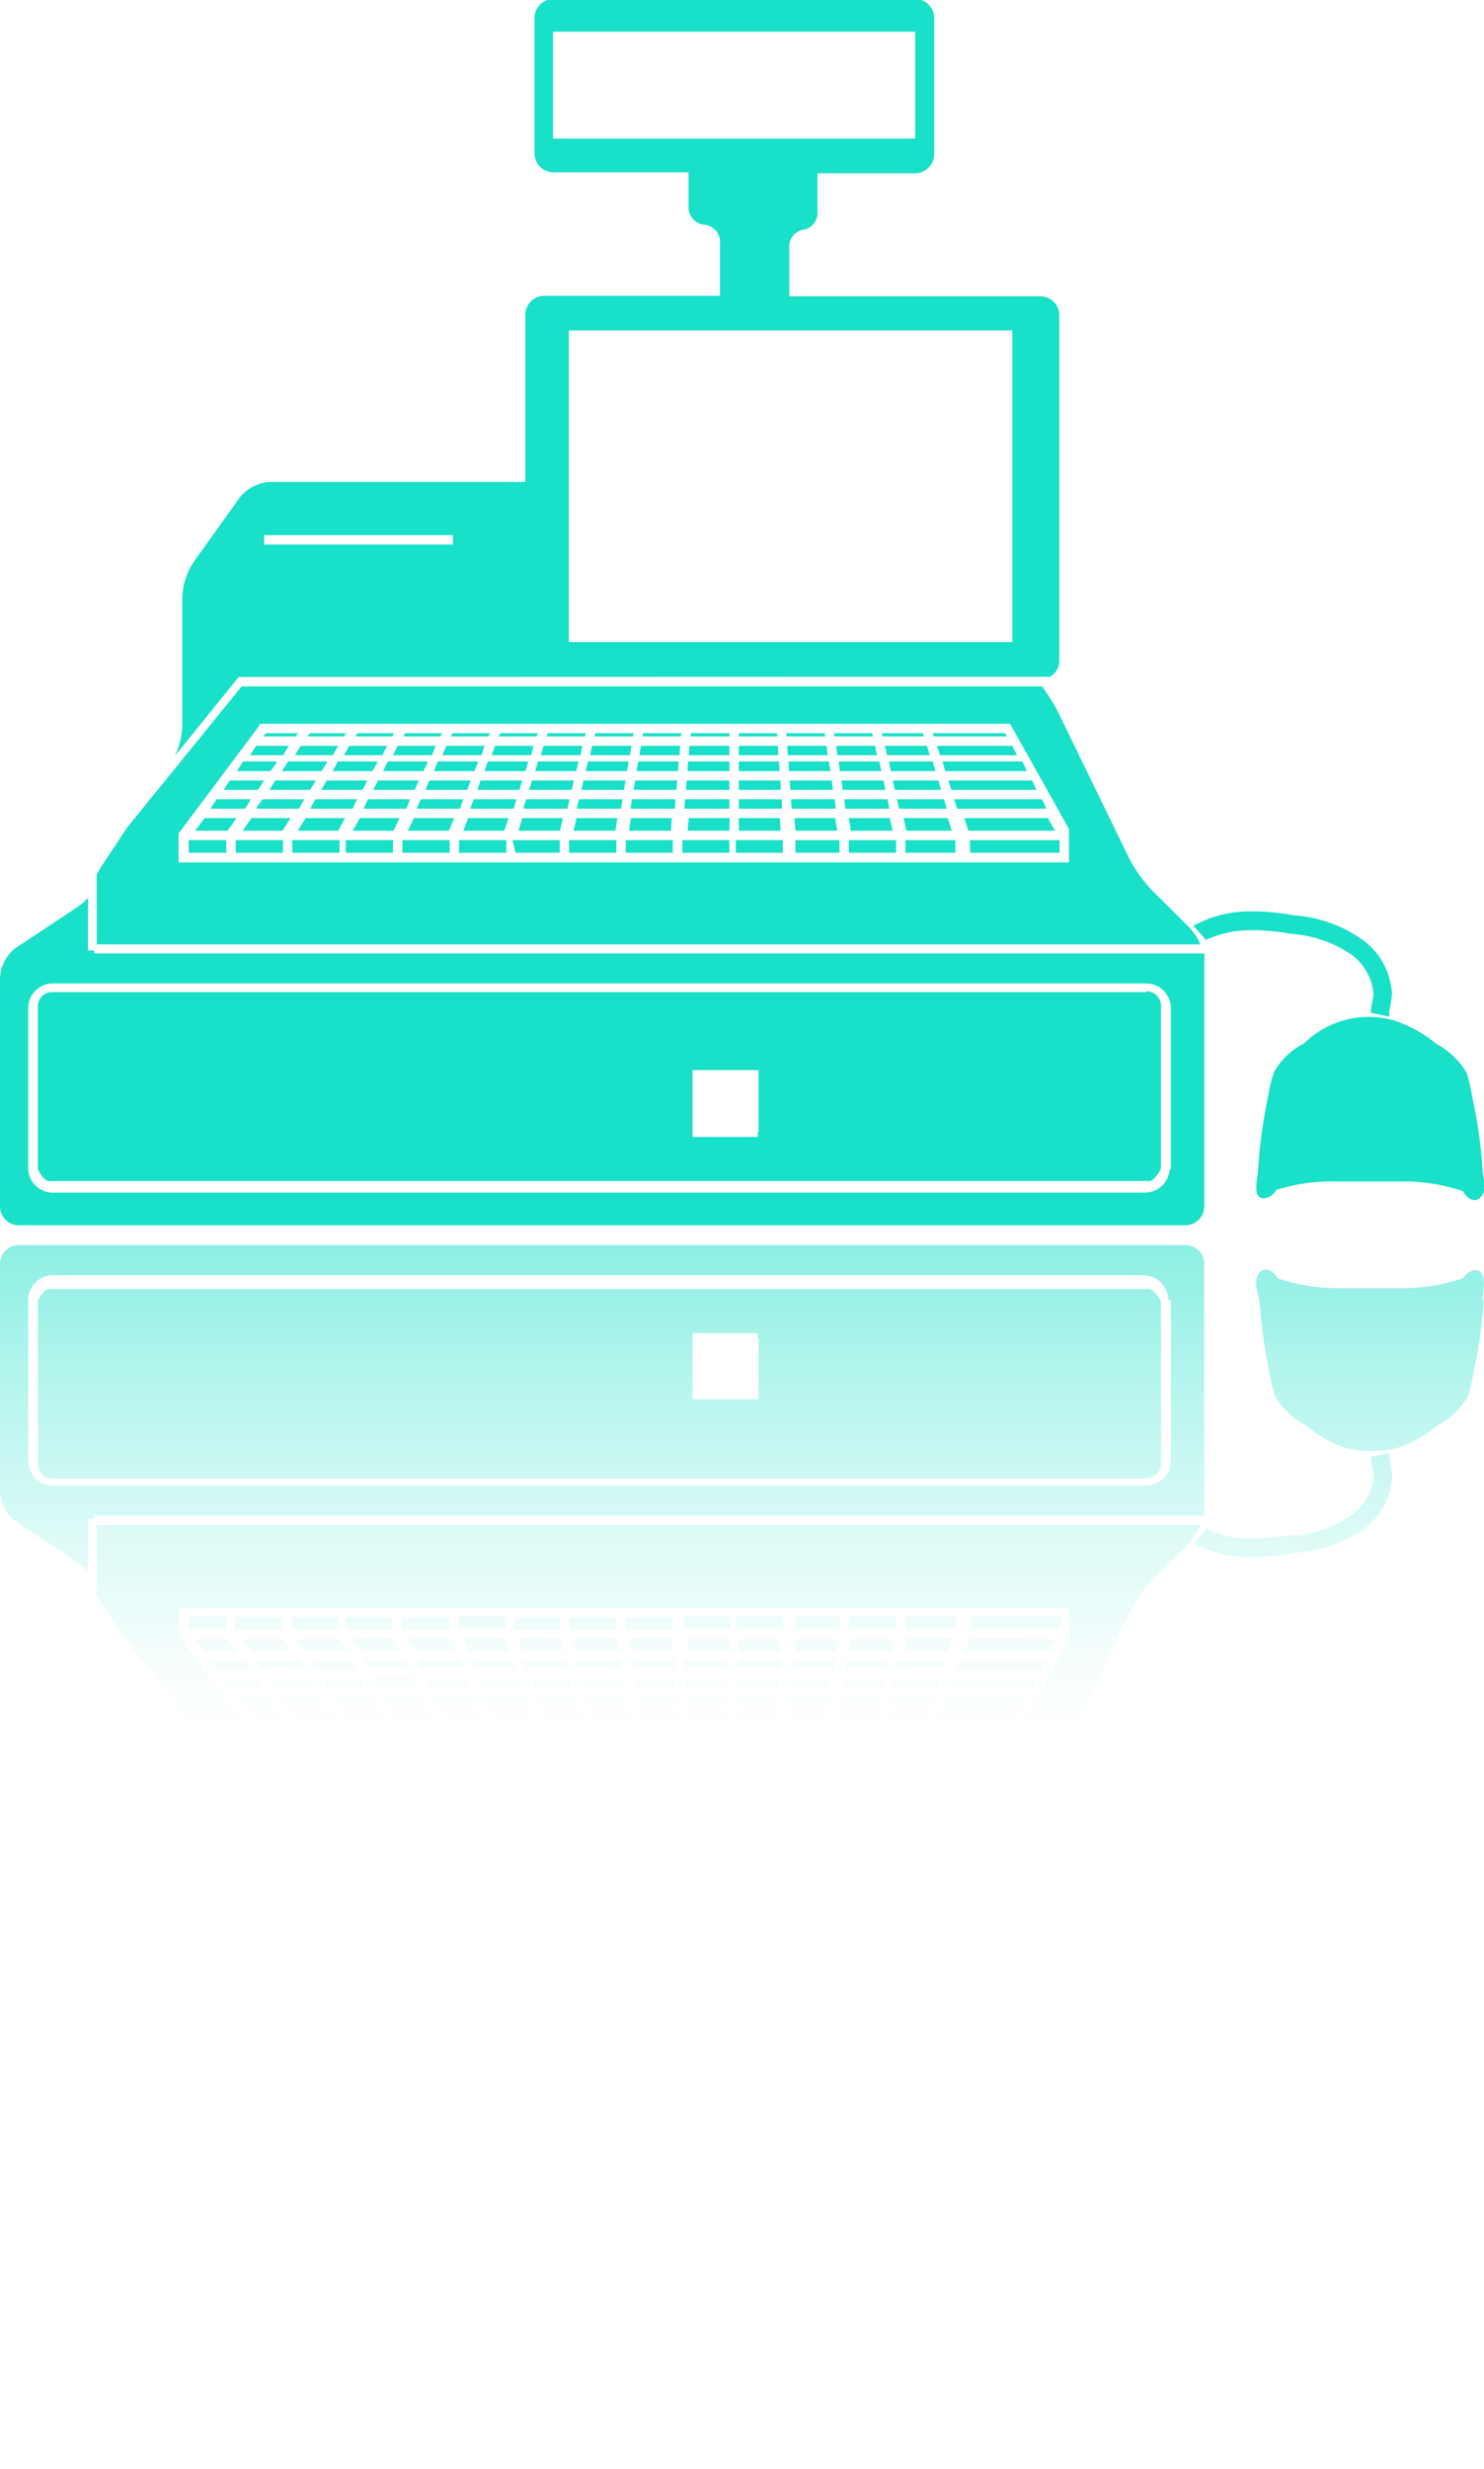 <?xml version="1.0" encoding="UTF-8"?><svg id="レジ" xmlns="http://www.w3.org/2000/svg" xmlns:xlink="http://www.w3.org/1999/xlink" viewBox="0 0 60 99.75"><defs><style>.cls-1{fill:#19e0c8;}.cls-2{fill:url(#名称未設定グラデーション_48);}</style><linearGradient id="名称未設定グラデーション_48" x1="50" y1="125.02" x2="50" y2="75.57" gradientUnits="userSpaceOnUse"><stop offset="0.6" stop-color="#19e0c8" stop-opacity="0"/><stop offset="0.66" stop-color="#19e0c8" stop-opacity="0.04"/><stop offset="0.77" stop-color="#19e0c8" stop-opacity="0.16"/><stop offset="0.9" stop-color="#19e0c8" stop-opacity="0.34"/><stop offset="1" stop-color="#19e0c8" stop-opacity="0.5"/></linearGradient></defs><polygon class="cls-1" points="36.1 31.53 36.18 31.91 38.05 31.91 37.94 31.53 36.1 31.53 36.1 31.53"/><polygon class="cls-1" points="25.86 30.51 27.47 30.51 27.5 30.13 25.91 30.13 25.86 30.44 25.86 30.51"/><polygon class="cls-1" points="27.85 30.51 29.49 30.51 29.49 30.13 27.88 30.13 27.85 30.44 27.85 30.51"/><polygon class="cls-1" points="33.85 30.51 35.46 30.51 35.38 30.13 33.8 30.13 33.85 30.44 33.85 30.51"/><polygon class="cls-1" points="33.41 30.13 31.83 30.13 31.85 30.51 33.47 30.51 33.41 30.1 33.41 30.13"/><polygon class="cls-1" points="35.85 30.51 37.59 30.51 37.48 30.13 35.77 30.13 35.85 30.44 35.85 30.51"/><polygon class="cls-1" points="36.02 31.15 37.82 31.15 37.71 30.76 35.94 30.76 36.02 31.16 36.02 31.15"/><polygon class="cls-1" points="31.45 30.13 29.87 30.13 29.87 30.51 31.47 30.51 31.45 30.1 31.45 30.13"/><polygon class="cls-1" points="23.19 33.56 24.88 33.56 24.96 33.05 23.31 33.05 23.19 33.56 23.19 33.56"/><polygon class="cls-1" points="25.43 33.56 27.12 33.56 27.16 33.05 25.51 33.05 25.43 33.56 25.43 33.56"/><polygon class="cls-1" points="36.27 32.29 36.35 32.67 38.28 32.67 38.17 32.29 36.27 32.29 36.27 32.29"/><polygon class="cls-1" points="18.73 33.56 20.39 33.56 20.56 33.05 18.93 33.05 18.73 33.56 18.73 33.56"/><polygon class="cls-1" points="20.96 33.56 22.64 33.56 22.76 33.05 21.12 33.05 20.96 33.56 20.96 33.56"/><polygon class="cls-1" points="38.48 33.56 38.32 33.05 36.53 33.05 36.65 33.56 38.48 33.56 38.48 33.56"/><polygon class="cls-1" points="31.53 33.05 29.87 33.05 29.87 33.56 31.56 33.56 31.53 33.05 31.53 33.05"/><polygon class="cls-1" points="36.09 33.56 35.97 33.05 34.32 33.05 34.4 33.56 36.09 33.56 36.09 33.56"/><polygon class="cls-1" points="33.77 33.05 32.12 33.05 32.16 33.56 33.85 33.56 33.77 33.05 33.77 33.05"/><polygon class="cls-1" points="27.8 33.56 29.49 33.56 29.5 33.05 27.85 33.05 27.8 33.56 27.8 33.56"/><polygon class="cls-1" points="9.53 34.45 11.44 34.45 11.44 33.94 9.53 33.94 9.53 34.45 9.53 34.45"/><polygon class="cls-1" points="13.98 34.45 15.89 34.45 15.89 33.94 13.98 33.94 13.98 34.45 13.98 34.45"/><polygon class="cls-1" points="11.82 34.45 13.73 34.45 13.73 33.94 11.82 33.94 11.82 34.45 11.82 34.45"/><polygon class="cls-1" points="10.17 33.05 9.81 33.56 11.42 33.56 11.75 33.05 10.17 33.05 10.17 33.05"/><polygon class="cls-1" points="16.27 34.45 18.18 34.45 18.18 33.94 16.27 33.94 16.27 34.45 16.27 34.45"/><polygon class="cls-1" points="20.85 34.45 22.63 34.45 22.63 33.94 20.72 33.94 20.85 34.46 20.85 34.45"/><polygon class="cls-1" points="23.01 34.45 24.92 34.45 24.92 33.94 23.01 33.94 23.01 34.45 23.01 34.45"/><polygon class="cls-1" points="25.3 34.45 27.2 34.45 27.2 33.94 25.3 33.94 25.3 34.45 25.3 34.45"/><polygon class="cls-1" points="10.38 32.67 12.09 32.67 12.3 32.29 10.62 32.29 10.38 32.6 10.38 32.67"/><polygon class="cls-1" points="12.76 31.53 11.13 31.53 10.89 31.91 12.54 31.91 12.76 31.54 12.76 31.53"/><polygon class="cls-1" points="17.46 30.51 17.62 30.13 16.08 30.13 15.89 30.51 17.46 30.51 17.46 30.51"/><polygon class="cls-1" points="21.58 30.13 20.01 30.13 19.88 30.51 21.47 30.51 21.58 30.1 21.58 30.13"/><polygon class="cls-1" points="19.6 30.13 18.05 30.13 17.88 30.51 19.47 30.51 19.6 30.1 19.6 30.13"/><polygon class="cls-1" points="23.55 30.13 21.98 30.13 21.87 30.51 23.47 30.51 23.55 30.1 23.55 30.13"/><polygon class="cls-1" points="13.46 30.51 13.67 30.13 12.16 30.13 11.92 30.51 13.46 30.51 13.46 30.51"/><polygon class="cls-1" points="13.21 30.76 11.65 30.76 11.4 31.15 13 31.15 13.21 30.82 13.21 30.76"/><polygon class="cls-1" points="25.53 30.13 23.94 30.13 23.86 30.51 25.47 30.51 25.53 30.1 25.53 30.13"/><polygon class="cls-1" points="15.46 30.51 15.65 30.13 14.12 30.13 13.91 30.51 15.46 30.51 15.46 30.51"/><polygon class="cls-1" points="18.56 34.45 20.47 34.45 20.47 33.94 18.56 33.94 18.56 34.45 18.56 34.45"/><polygon class="cls-1" points="19.15 32.29 19.01 32.67 20.77 32.67 20.88 32.29 19.15 32.29 19.15 32.29"/><polygon class="cls-1" points="31.6 32.29 29.87 32.29 29.87 32.67 31.62 32.67 31.6 32.26 31.6 32.29"/><polygon class="cls-1" points="18.74 32.29 17.01 32.29 16.85 32.67 18.6 32.67 18.74 32.26 18.74 32.29"/><polygon class="cls-1" points="16.93 31.53 15.28 31.53 15.09 31.91 16.77 31.91 16.93 31.54 16.93 31.53"/><polygon class="cls-1" points="25.5 32.67 27.29 32.67 27.31 32.29 25.55 32.29 25.5 32.6 25.5 32.67"/><polygon class="cls-1" points="19.03 31.53 17.36 31.53 17.2 31.91 18.89 31.91 19.03 31.54 19.03 31.53"/><polygon class="cls-1" points="27.67 32.67 29.49 32.67 29.49 32.29 27.7 32.29 27.67 32.6 27.67 32.67"/><polygon class="cls-1" points="23.33 32.67 25.11 32.67 25.17 32.29 23.41 32.29 23.33 32.6 23.33 32.67"/><polygon class="cls-1" points="21.17 32.67 22.94 32.67 23.03 32.29 21.28 32.29 21.17 32.6 21.17 32.67"/><polygon class="cls-1" points="16.59 32.29 14.88 32.29 14.69 32.67 16.43 32.67 16.59 32.26 16.59 32.29"/><polygon class="cls-1" points="33.63 31.53 31.93 31.53 31.95 31.91 33.68 31.91 33.63 31.54 33.63 31.53"/><polygon class="cls-1" points="27.73 31.91 29.49 31.91 29.49 31.53 27.76 31.53 27.73 31.88 27.73 31.91"/><polygon class="cls-1" points="31.55 31.53 29.87 31.53 29.87 31.91 31.57 31.91 31.55 31.54 31.55 31.53"/><polygon class="cls-1" points="7.63 34.45 9.15 34.45 9.15 33.94 7.63 33.94 7.63 34.45 7.63 34.45"/><polygon class="cls-1" points="21.4 31.91 23.12 31.91 23.2 31.53 21.51 31.53 21.4 31.88 21.4 31.91"/><polygon class="cls-1" points="21.11 31.53 19.43 31.53 19.3 31.91 21 31.91 21.11 31.54 21.11 31.53"/><polygon class="cls-1" points="25.62 31.91 27.35 31.91 27.38 31.53 25.68 31.53 25.62 31.88 25.62 31.91"/><polygon class="cls-1" points="23.51 31.91 25.23 31.91 25.29 31.53 23.59 31.53 23.51 31.88 23.51 31.91"/><polygon class="cls-1" points="23.38 30.76 21.75 30.76 21.64 31.15 23.3 31.15 23.38 30.82 23.38 30.76"/><polygon class="cls-1" points="19.32 30.76 17.7 30.76 17.54 31.15 19.18 31.15 19.32 30.82 19.32 30.76"/><polygon class="cls-1" points="17.28 30.76 15.68 30.76 15.49 31.15 17.12 31.15 17.28 30.82 17.28 30.76"/><polygon class="cls-1" points="16.49 33.56 18.15 33.56 18.36 33.05 16.74 33.05 16.49 33.56 16.49 33.56"/><polygon class="cls-1" points="15.25 30.76 13.66 30.76 13.45 31.15 15.06 31.15 15.25 30.82 15.25 30.76"/><polygon class="cls-1" points="21.35 30.76 19.72 30.76 19.59 31.15 21.24 31.15 21.35 30.82 21.35 30.76"/><polygon class="cls-1" points="14.26 33.56 15.91 33.56 16.15 33.05 14.55 33.05 14.26 33.56 14.26 33.56"/><polygon class="cls-1" points="14.85 31.53 13.21 31.53 12.99 31.91 14.66 31.91 14.85 31.54 14.85 31.53"/><polygon class="cls-1" points="12.36 33.05 12.04 33.56 13.67 33.56 13.95 33.05 12.36 33.05 12.36 33.05"/><polygon class="cls-1" points="14.45 32.29 12.75 32.29 12.54 32.67 14.26 32.67 14.45 32.26 14.45 32.29"/><polygon class="cls-1" points="33.96 31.15 35.63 31.15 35.55 30.76 33.91 30.76 33.96 31.16 33.96 31.15"/><polygon class="cls-1" points="33.52 30.76 31.88 30.76 31.9 31.15 33.58 31.15 33.52 30.82 33.52 30.76"/><polygon class="cls-1" points="33.74 32.29 31.98 32.29 32.01 32.67 33.79 32.67 33.74 32.26 33.74 32.29"/><polygon class="cls-1" points="25.41 30.76 23.77 30.76 23.68 31.15 25.35 31.15 25.41 30.82 25.41 30.76"/><polygon class="cls-1" points="35.96 32.67 35.88 32.29 34.13 32.29 34.18 32.67 35.96 32.67 35.96 32.67"/><polygon class="cls-1" points="34.02 31.53 34.07 31.91 35.8 31.91 35.72 31.53 34.02 31.53 34.02 31.53"/><polygon class="cls-1" points="25.74 31.15 27.41 31.15 27.44 30.76 25.8 30.76 25.74 31.16 25.74 31.15"/><polygon class="cls-1" points="27.79 31.15 29.49 31.15 29.49 30.76 27.82 30.76 27.79 31.16 27.79 31.15"/><polygon class="cls-1" points="31.5 30.76 29.87 30.76 29.87 31.15 31.52 31.15 31.5 30.82 31.5 30.76"/><polygon class="cls-1" points="31.41 29.62 29.87 29.62 29.87 29.75 31.42 29.75 31.41 29.57 31.41 29.62"/><polygon class="cls-1" points="25.62 29.62 24.07 29.62 24.04 29.75 25.59 29.75 25.62 29.57 25.62 29.62"/><polygon class="cls-1" points="27.92 29.75 29.49 29.75 29.49 29.62 27.93 29.62 27.92 29.72 27.92 29.75"/><polygon class="cls-1" points="33.34 29.62 31.79 29.62 31.8 29.75 33.36 29.75 33.34 29.57 33.34 29.62"/><polygon class="cls-1" points="19.82 29.62 18.3 29.62 18.23 29.75 19.75 29.75 19.82 29.57 19.82 29.62"/><polygon class="cls-1" points="35.3 29.75 35.26 29.62 33.72 29.62 33.74 29.75 35.3 29.75 35.3 29.75"/><path class="cls-1" d="M67.29,72.51a1,1,0,0,1-1,.94H22.09a1,1,0,0,1-.95-.94V66a1,1,0,0,1,.95-1H66.34a1,1,0,0,1,1,1v6.5ZM23.81,63.79v-.12h-.25V61.54a2.41,2.41,0,0,1-.44.38l-2.49,1.65A1.61,1.61,0,0,0,20,64.76V74a.77.77,0,0,0,.76.77H67.93a.77.77,0,0,0,.76-.77V64.1a1.88,1.88,0,0,0,0-.31Z" transform="translate(-20 -25.27)"/><polygon class="cls-1" points="23.68 29.62 22.15 29.62 22.1 29.75 23.65 29.75 23.68 29.57 23.68 29.62"/><polygon class="cls-1" points="21.75 29.62 20.23 29.62 20.16 29.75 21.7 29.75 21.75 29.57 21.75 29.62"/><polygon class="cls-1" points="38.45 31.91 41.91 31.91 41.73 31.53 38.34 31.53 38.45 31.88 38.45 31.91"/><polygon class="cls-1" points="38.22 31.15 41.52 31.15 41.33 30.76 38.11 30.76 38.22 31.16 38.22 31.15"/><polygon class="cls-1" points="38.68 32.67 42.31 32.67 42.13 32.29 38.57 32.29 38.68 32.6 38.68 32.67"/><polygon class="cls-1" points="37.99 30.51 41.12 30.51 40.93 30.13 37.88 30.13 37.99 30.44 37.99 30.51"/><polygon class="cls-1" points="37.36 29.75 37.31 29.62 35.65 29.62 35.69 29.75 37.36 29.75 37.36 29.75"/><polygon class="cls-1" points="40.72 29.75 40.63 29.62 37.71 29.62 37.76 29.75 40.72 29.75 40.72 29.75"/><path class="cls-1" d="M30.68,46.89h7.63v.38H30.68v-.38ZM43,38.62H60.93V51.21H43V38.62Zm-.64-7.75V26.55H57v4.32Zm20.1,21.74a.76.76,0,0,0,.37-.64V38a.77.77,0,0,0-.76-.76H51.91V35.3a.69.69,0,0,1,.57-.75.69.69,0,0,0,.57-.75V32.27H57a.78.78,0,0,0,.77-.77V26a.77.77,0,0,0-.76-.77H42.37a.77.77,0,0,0-.76.76v5.48a.77.77,0,0,0,.76.76h5.47V33.6a.71.71,0,0,0,.64.75.7.7,0,0,1,.63.76v2.11H42a.77.77,0,0,0-.76.76v6.76l-.76,0H30.91a1.69,1.69,0,0,0-1.21.62L27.81,48a2.81,2.81,0,0,0-.44,1.38v5.24a3.12,3.12,0,0,1-.3,1.19l2.58-3.19Z" transform="translate(-20 -25.27)"/><polygon class="cls-1" points="12.07 29.62 10.76 29.62 10.64 29.75 11.96 29.75 12.07 29.57 12.07 29.62"/><polygon class="cls-1" points="11.69 30.13 10.36 30.13 10.11 30.51 11.45 30.51 11.69 30.1 11.69 30.13"/><polygon class="cls-1" points="14.01 29.62 12.54 29.62 12.43 29.75 13.91 29.75 14.01 29.57 14.01 29.62"/><polygon class="cls-1" points="15.94 29.62 14.46 29.62 14.36 29.75 15.86 29.75 15.94 29.57 15.94 29.62"/><path class="cls-1" d="M50.64,71v.2H48V68.5h2.67V71Zm15.7-5.65H22.1a.57.57,0,0,0-.57.57v6.57s.23.57.54.49h44.3c.31.08.57-.51.57-.51h0V65.89a.58.58,0,0,0-.57-.57Z" transform="translate(-20 -25.27)"/><polygon class="cls-1" points="10.67 31.53 9.29 31.53 9.04 31.91 10.43 31.91 10.67 31.54 10.67 31.53"/><polygon class="cls-1" points="11.18 30.76 9.83 30.76 9.58 31.15 10.94 31.15 11.18 30.82 11.18 30.76"/><polygon class="cls-1" points="39.15 33.56 42.65 33.56 42.37 33.05 38.99 33.05 39.15 33.56 39.15 33.56"/><polygon class="cls-1" points="17.88 29.62 16.38 29.62 16.3 29.75 17.81 29.75 17.88 29.57 17.88 29.62"/><path class="cls-1" d="M63.22,60.11h-36V58.94l3.26-4.35,0-.08H60.84l2.38,4.25v1.35Zm4.93,2.69-1.6-1.59A5.77,5.77,0,0,1,65.68,60l-2.92-6a7.63,7.63,0,0,0-.63-1H29.77l-4.63,5.7-1,1.51a4.1,4.1,0,0,0-.23.4v2.81H68.53a2.12,2.12,0,0,0-.38-.61Z" transform="translate(-20 -25.27)"/><polygon class="cls-1" points="10.16 32.29 8.76 32.29 8.51 32.67 9.91 32.67 10.16 32.26 10.16 32.29"/><polygon class="cls-1" points="8.27 33.05 7.89 33.56 9.2 33.56 9.56 33.05 8.27 33.05 8.27 33.05"/><polygon class="cls-1" points="25.98 29.75 27.53 29.75 27.55 29.62 26 29.62 25.98 29.72 25.98 29.75"/><polygon class="cls-1" points="29.75 34.45 31.65 34.45 31.65 33.94 29.75 33.94 29.75 34.45 29.75 34.45"/><polygon class="cls-1" points="36.61 33.94 36.61 34.45 36.23 34.45 36.23 33.94 34.32 33.94 34.32 34.45 33.94 34.45 33.94 33.94 32.16 33.94 32.16 34.45 38.63 34.45 38.62 33.94 36.61 33.94 36.61 33.94"/><polygon class="cls-1" points="27.59 34.45 29.49 34.45 29.49 33.94 27.59 33.94 27.59 34.45 27.59 34.45"/><polygon class="cls-1" points="39.23 34.45 42.84 34.45 42.84 33.94 39.21 33.94 39.23 34.45 39.23 34.45"/><rect class="cls-1" x="35.21" y="29.36"/><path class="cls-1" d="M79.94,72.51a19.81,19.81,0,0,0-.43-3,5.49,5.49,0,0,0-.22-.91,3.1,3.1,0,0,0-1.22-1.16,5.27,5.27,0,0,0-1.63-.92,3.71,3.71,0,0,0-3.7.89,3,3,0,0,0-1.22,1.15,4.67,4.67,0,0,0-.23.91,21.17,21.17,0,0,0-.42,3c0,.29-.17.86,0,1.1s.59.05.73-.23A7.58,7.58,0,0,1,74.07,73l2.67,0a7.47,7.47,0,0,1,2.41.39c.14.28.47.52.73.23s.07-.81.06-1.1Z" transform="translate(-20 -25.27)"/><path class="cls-1" d="M72.24,63a4.88,4.88,0,0,1,2.45.87,2.19,2.19,0,0,1,.84,1.55c0,.16-.08.43-.1.63v.14l.74.15v-.22a6.31,6.31,0,0,0,.11-.7,2.9,2.9,0,0,0-1.08-2.1,5.43,5.43,0,0,0-2.86-1.07,9.94,9.94,0,0,0-1.57-.16h-.25a4.69,4.69,0,0,0-2.27.58l.51.57a4.3,4.3,0,0,1,1.8-.39h.21a9.4,9.4,0,0,1,1.46.15Z" transform="translate(-20 -25.27)"/><path class="cls-2" d="M56.1,93.49l.08-.38h1.87l-.11.38ZM45.86,94.58l0,.31H47.5l0-.38H45.86Zm2,0,0,.31h1.61v-.38H47.85Zm6,0-.05.31h1.59l.07-.38H53.85Zm-.44.34.06-.41H51.85l0,.38h1.58Zm2.44-.34-.08.31h1.71l.11-.38H55.85Zm.17-.72-.08.4h1.77l.11-.39H56Zm-4.57,1.06,0-.41h-1.6v.38h1.58Zm-8.26-3.46.12.51H45l-.08-.51Zm2.24,0,.08.51h1.65l0-.51Zm10.84,1.27h1.9l.11-.38H56.35l-.08.38ZM38.73,91.46l.2.51h1.63l-.17-.51Zm2.23,0,.16.51h1.64l-.12-.51Zm17.52,0H56.65l-.12.51h1.79l.16-.51ZM51.53,92l0-.51H49.87V92Zm4.56-.51H54.4l-.08.51H56l.12-.51ZM53.77,92l.08-.51H52.16l0,.51Zm-6-.51.05.51H49.5v-.51Zm-18.27-.89v.51h1.91v-.51Zm4.45,0v.51h1.91v-.51Zm-2.16,0v.51h1.91v-.51ZM30.17,92h1.58l-.33-.51H29.81l.36.51Zm6.1-1.4v.51h1.91v-.51Zm4.58,0-.13.52h1.91v-.51H40.85Zm2.16,0v.51h1.91v-.51Zm2.29,0v.51h1.9v-.51ZM30.38,92.42l.24.31H32.3l-.21-.38H30.38Zm2.38,1.06-.22-.37H30.89l.24.38h1.63Zm4.7,1H35.9l.18.38h1.54l-.16-.38Zm4.12.41-.11-.41H39.88l.13.38h1.57Zm-2,0-.13-.41H37.88l.17.38H39.6Zm3.95,0-.08-.41h-1.6l.11.38h1.57Zm-10.1-.41H31.92l.24.38h1.51l-.22-.38Zm-.24-.31L33,93.87H31.4l.25.39h1.56Zm12.32.72-.06-.41H43.86l.08.38h1.59Zm-10.07-.41H33.91l.21.38h1.53l-.19-.38Zm3.1-3.94v.51h1.91v-.51Zm.59,2.16h1.73l-.11-.38H39l.14.38Zm12.45,0,0-.41H49.87v.38H51.6Zm-12.86,0-.14-.41H36.85l.16.38h1.73Zm-1.8.72-.17-.37H35.09l.19.38h1.66Zm8.56-1.06.06.31h1.75l0-.38H45.5ZM39,93.48l-.14-.37H37.2l.16.38H39Zm8.64-1.06,0,.31h1.79v-.38H47.67Zm-4.34,0,.08.31h1.76l-.06-.38H43.33Zm-2.16,0,.11.31H43l-.09-.38H41.17Zm-4.58.34-.16-.41H34.69l.19.38h1.71Zm17,.72,0-.37H52l0,.38h1.7Zm-5.9-.34,0,.35h1.73v-.38H47.73Zm3.82.34,0-.37h-1.7v.38h1.68ZM27.63,90.57v.51h1.52v-.51ZM41.4,93.14l.11.35H43.2l-.08-.38H41.4Zm-.29.34L41,93.11H39.3l.14.38h1.67Zm4.51-.34.05.35h1.71l0-.38H45.62Zm-2.11,0,.08.35h1.7l-.06-.38H43.51Zm-.13,1.06-.09-.33H41.64l.11.39h1.63Zm-4.07,0-.13-.33H37.54l.16.39h1.61Zm-2,0-.16-.33H35.49l.19.39h1.6Zm-.79-2.74.25.51h1.62l-.21-.51ZM35.25,94.2l-.19-.33H33.45l.21.39h1.59Zm6.1,0-.11-.33H39.59l.13.39h1.63Zm-7.09-2.74.29.51h1.6l-.24-.51Zm.59,2-.19-.37H33l.22.38h1.64ZM32.36,92H34l-.28-.51H32l.32.51Zm2.09.79-.19-.41H32.54l.21.38h1.7ZM54,93.86l-.05.4h1.64l.08-.39H54Zm-.44.34.06-.33H51.9l0,.39h1.64Zm.22-1.44,0-.41H52l0,.38h1.76ZM45.41,94.2l-.06-.33H43.68l.09.39h1.64ZM56,92.35H54.18l-.06.38h1.76l.08-.38ZM54,93.49h1.7l.08-.38H54.07l0,.38Zm-8.28.37,0,.4h1.65l0-.39H45.74Zm2,0,0,.4h1.67v-.39h-1.7Zm3.71.34,0-.33H49.87v.39H51.5Zm-.09,1.25v-.18H49.87v.13h1.54Zm-5.79,0,0-.18H44l0,.13h1.55Zm2.3-.15v.1h1.56v-.13H47.92Zm5.42.15,0-.18H51.8v.13h1.55Zm-13.53,0-.06-.18H38.23l.07.13h1.51Zm15.49-.18H53.74l0,.13h1.54l0-.13Zm12-17.48a1,1,0,0,0-1-1H22.09a1,1,0,0,0-.95,1v6.49a1,1,0,0,0,.95,1H66.34a1,1,0,0,0,1-1V77.79ZM23.81,86.5v.13h-.25v2.13a2.08,2.08,0,0,0-.44-.38l-2.49-1.66A1.57,1.57,0,0,1,20,85.54V76.33a.76.76,0,0,1,.76-.76H67.93a.76.76,0,0,1,.76.77v9.85a1.76,1.76,0,0,1,0,.31Zm19.87,9,0-.18H42.1l0,.13h1.53Zm-1.93,0,0-.18H40.17l0,.13h1.53Zm16.7-2.31-.11.35h3.39l.18-.38H58.45Zm-.23.72-.11.4h3.22l.19-.39h-3.3Zm.46-1.44-.11.31h3.56l.18-.38H58.68ZM58,94.58l-.11.31h3l.19-.38H58Zm-.63.69H55.69l0,.13h1.67l0-.13Zm3.36,0h-3l0,.13h2.92l.09-.13Zm-30,8.14h7.63V103H30.68v.38ZM43,111.67H60.93V99.09H43v12.58Zm-.64,7.76v4.32H57v-4.32Zm20.1-21.74a.73.73,0,0,1,.37.63v14a.76.76,0,0,1-.76.76H51.91V115c0,.42.26.76.57.76a.68.68,0,0,1,.57.75V118H57a.77.77,0,0,1,.77.76v5.47A.77.77,0,0,1,57,125H42.37a.76.76,0,0,1-.76-.76v-5.47a.76.76,0,0,1,.76-.76h5.47v-1.34a.71.71,0,0,1,.64-.75.7.7,0,0,0,.63-.75v-2.12H42a.76.76,0,0,1-.76-.76v-6.75H30.91A1.69,1.69,0,0,1,29.7,105l-1.89-2.64a2.81,2.81,0,0,1-.44-1.38V95.68a3.16,3.16,0,0,0-.3-1.19l2.58,3.2Zm-30.4-2.24L32,95.27H30.64l.12.13h1.31Zm-.38-.53-.24-.41H30.11l.25.38h1.33Zm2.31.53-.09-.18H32.43l.11.13H34Zm1.94,0-.08-.18h-1.5l.1.13h1.48Zm14.7-16.13v-.19H48V81.8h2.67V79.32ZM66.34,85H22.1a.57.57,0,0,1-.57-.58V77.83s.23-.56.54-.48h44.3c.31-.08.57.51.57.51h0V84.4a.58.58,0,0,1-.57.58Zm-35.67,8.5-.24-.37H29l.25.38h1.38Zm.51.72-.24-.33H29.58l.25.39h1.35Zm28-2.74L59,92h3.38l.28-.51Zm-21.27,4-.07-.18H36.3l.08.13h1.5Zm25.34-5.26h-36v1.16l3.26,4.36,0,.07H60.84l2.38-4.24V90.19Zm4.93-2.7-1.6,1.6a5.3,5.3,0,0,0-.87,1.22l-2.92,6a8.32,8.32,0,0,1-.63,1H29.77L25.14,91.6l-1-1.5a4.1,4.1,0,0,1-.23-.4V86.88H68.53a2,2,0,0,1-.38.61Zm-38,5.27-.25-.41h-1.4l.25.38h1.4ZM28.27,92h1.29l-.36-.51H27.89l.38.51ZM46,95.3l0,.1h1.55l0-.13H46Zm3.77-4.73v.51h1.9v-.51Zm6.86.51h2l0-.51H52.16v.51h1.78v-.51h.38v.51h1.91v-.51h.38v.51Zm-9-.51v.51h1.9v-.51Zm11.64,0,0,.51h3.63v-.51Zm-4,5.09h0ZM79.94,77.79c0-.3.16-.87-.06-1.11s-.59,0-.73.23a7.61,7.61,0,0,1-2.41.4l-2.67,0a7.73,7.73,0,0,1-2.42-.4c-.14-.27-.47-.51-.73-.23s-.07.81,0,1.11a21.59,21.59,0,0,0,.42,3,4.86,4.86,0,0,0,.23.91,3.07,3.07,0,0,0,1.22,1.15,4.8,4.8,0,0,0,1.63.92,4.67,4.67,0,0,0,2.07,0,4.9,4.9,0,0,0,1.63-.92,3.14,3.14,0,0,0,1.22-1.15,5.74,5.74,0,0,0,.22-.91,20.19,20.19,0,0,0,.43-3Zm-7.7,9.48a10.8,10.8,0,0,1-1.46.15h-.21a4,4,0,0,1-1.8-.39l-.51.57a4.47,4.47,0,0,0,2.27.58h.25A9.94,9.94,0,0,0,72.35,88,5.6,5.6,0,0,0,75.21,87a2.9,2.9,0,0,0,1.08-2.1,6.86,6.86,0,0,0-.11-.71v-.21l-.74.14v.15c0,.19.1.47.1.63a2.17,2.17,0,0,1-.84,1.54,4.89,4.89,0,0,1-2.45.88Z" transform="translate(-20 -25.27)"/></svg>